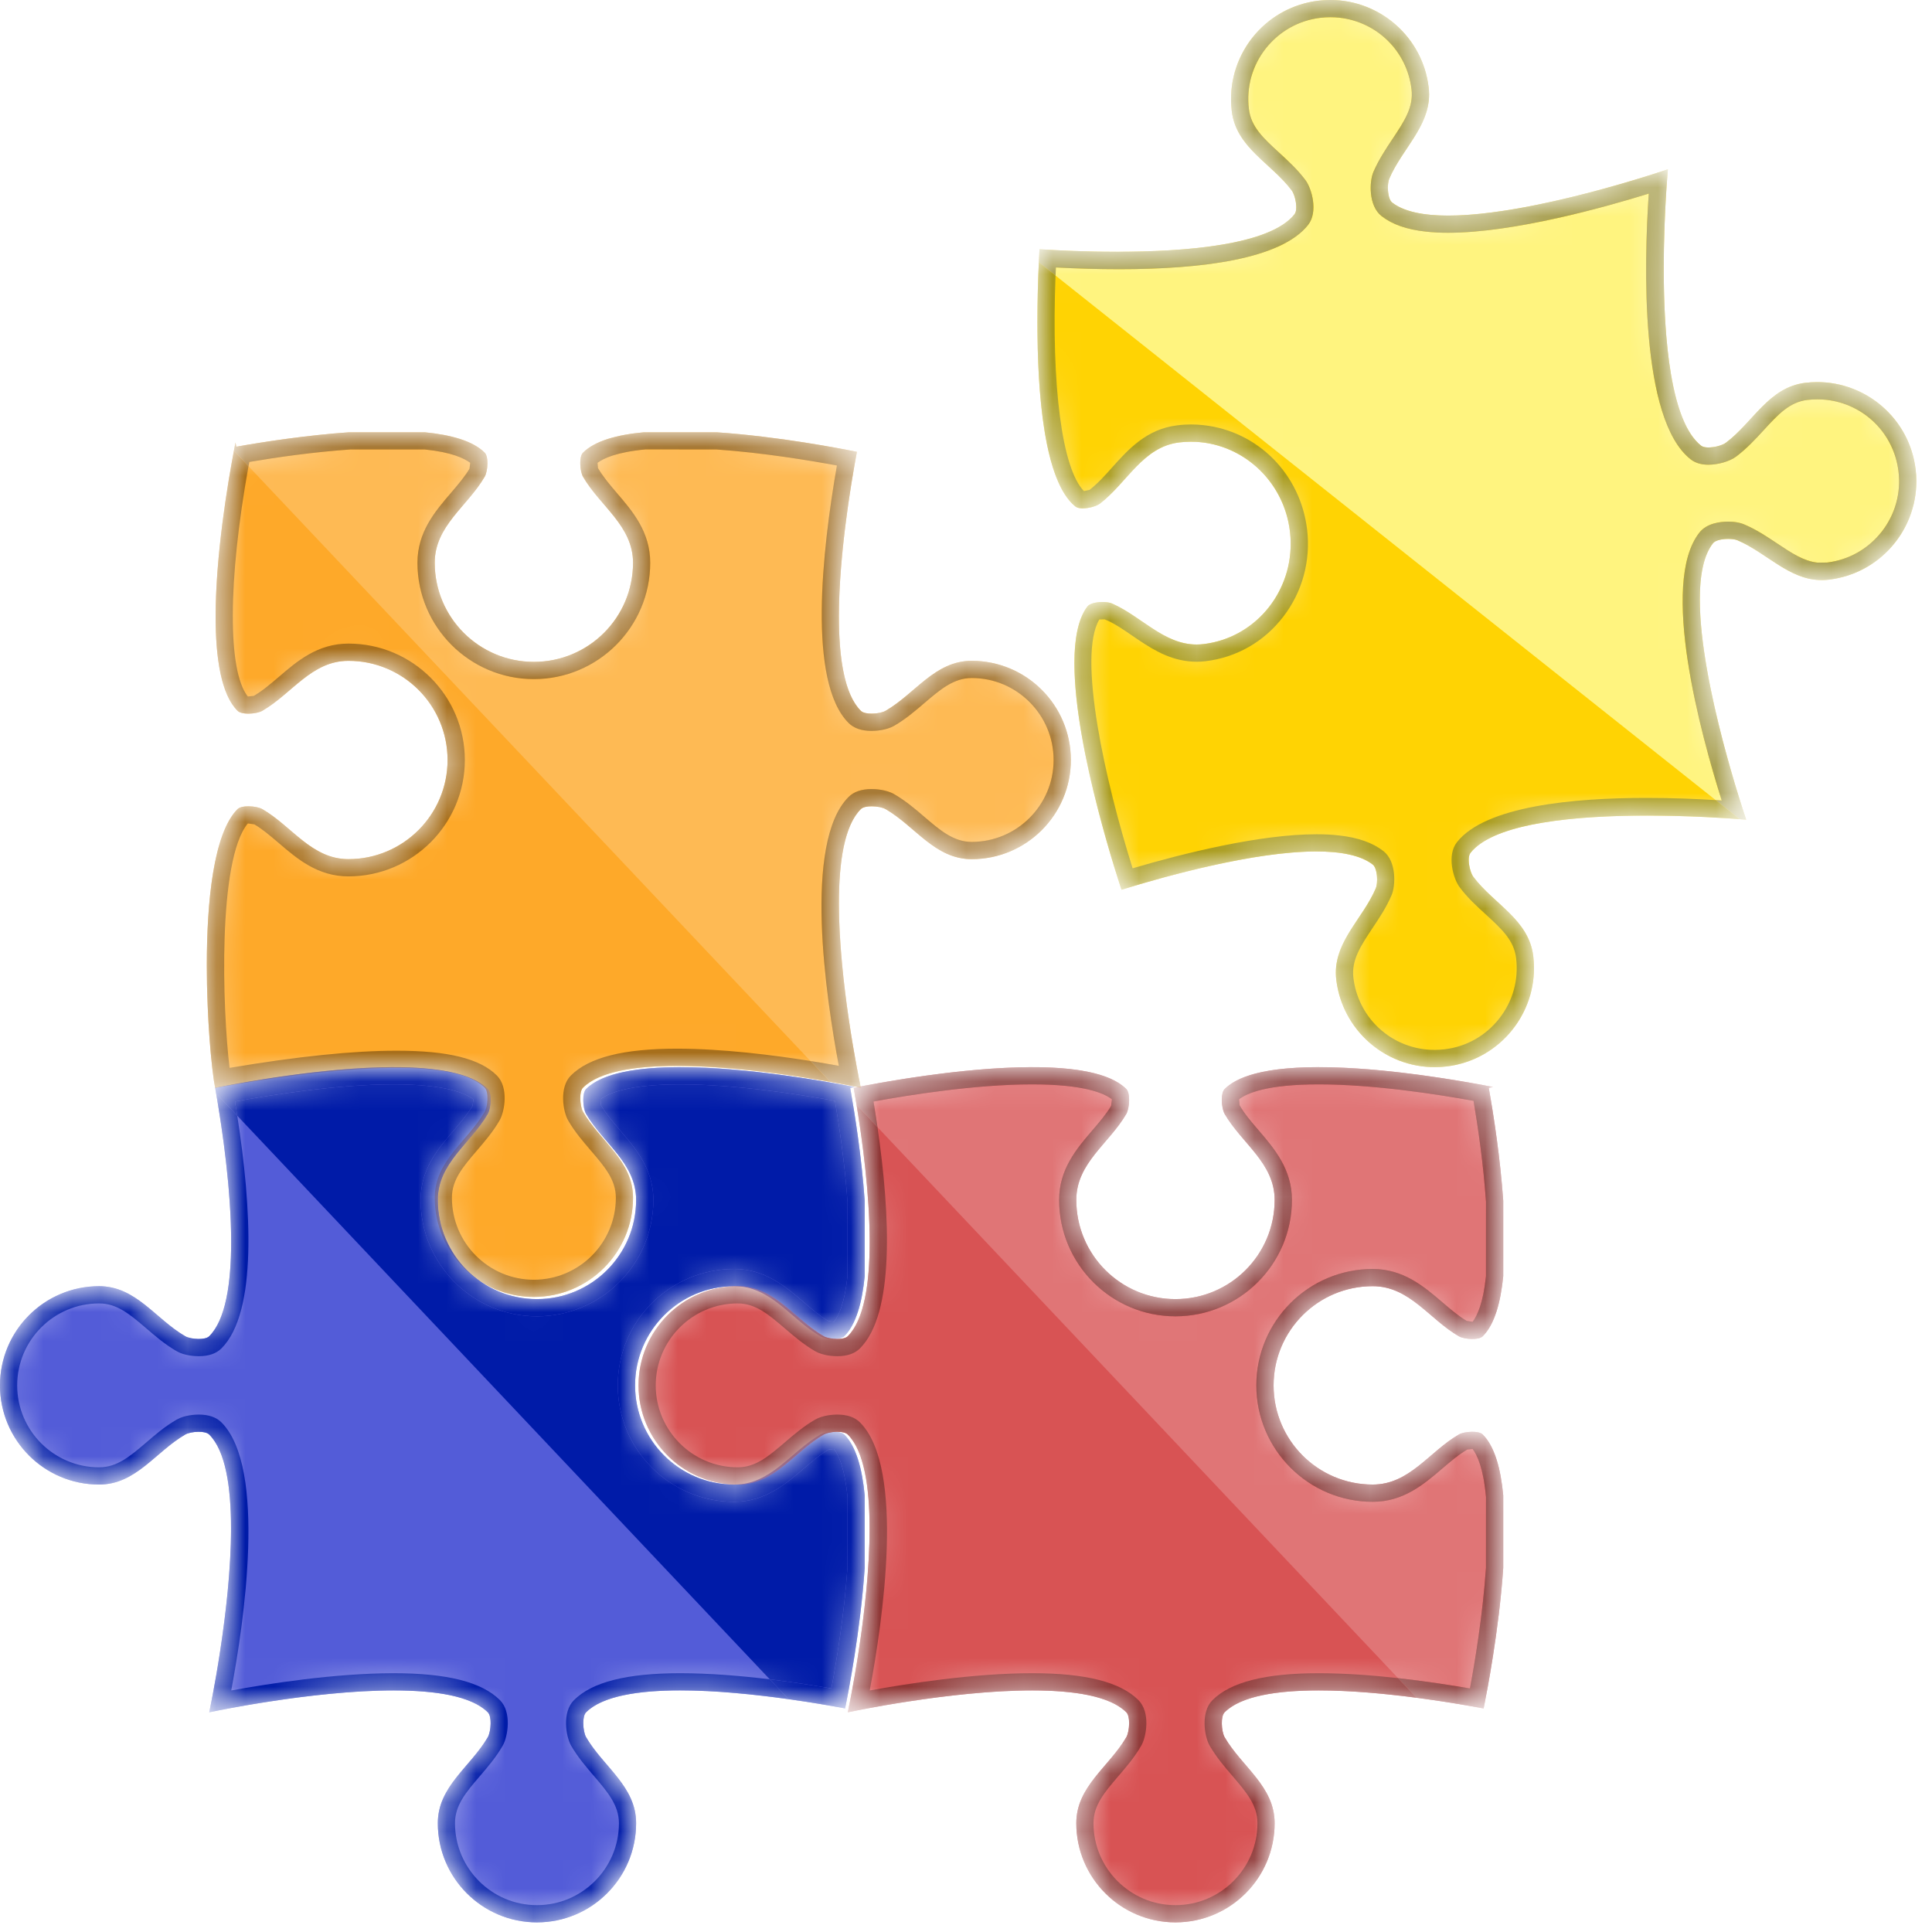 <svg width="67" height="67" viewBox="0 0 67 67" fill="none" xmlns="http://www.w3.org/2000/svg">
<mask id="mask0_59_2426" style="mask-type:luminance" maskUnits="userSpaceOnUse" x="7" y="14" width="31" height="31">
<path d="M33.698 22.917C32.42 22.917 31.745 24.052 30.713 24.649C30.526 24.759 30.002 24.804 29.852 24.649C28.448 23.247 29.352 17.627 29.716 15.669C29.174 15.559 27.008 15.137 24.846 14.991H22.33C21.398 15.077 20.628 15.288 20.218 15.698C20.07 15.845 20.114 16.351 20.218 16.532C20.817 17.562 21.953 18.237 21.953 19.516C21.953 21.415 20.414 22.953 18.513 22.953C16.614 22.953 15.076 21.415 15.076 19.516C15.076 18.237 16.21 17.562 16.809 16.532C16.914 16.351 16.956 15.845 16.809 15.698C16.404 15.292 15.645 15.08 14.729 14.991H12.109C10.63 15.093 9.153 15.321 8.196 15.491L8.166 15.344C7.86 16.902 6.745 23.159 8.237 24.649C8.39 24.804 8.912 24.759 9.098 24.649C10.13 24.052 10.805 22.917 12.084 22.917C13.981 22.917 15.521 24.456 15.521 26.356C15.521 28.253 13.981 29.794 12.084 29.794C10.805 29.794 10.13 28.657 9.098 28.06C8.912 27.952 8.39 27.908 8.237 28.06C6.693 29.604 7.208 36.469 7.461 37.725C9.696 37.328 15.486 36.397 16.809 37.72C16.956 37.867 16.914 38.373 16.809 38.554C16.21 39.587 15.076 40.258 15.076 41.537C15.076 43.437 16.614 44.976 18.513 44.976C20.414 44.976 21.953 43.437 21.953 41.537C21.953 40.258 20.817 39.587 20.218 38.554C20.114 38.373 20.07 37.867 20.218 37.72C21.922 36.019 29.852 37.72 29.852 37.72C29.852 37.72 28.144 29.767 29.852 28.06C30.002 27.908 30.526 27.952 30.713 28.06C31.745 28.657 32.42 29.794 33.698 29.794C35.596 29.794 37.136 28.253 37.136 26.356C37.136 24.456 35.596 22.917 33.698 22.917Z" fill="white"/>
</mask>
<g mask="url(#mask0_59_2426)">
<path d="M33.698 22.917C32.42 22.917 31.745 24.052 30.713 24.649C30.526 24.759 30.002 24.804 29.852 24.649C28.448 23.247 29.352 17.627 29.716 15.669C29.174 15.559 27.008 15.137 24.846 14.991H22.33C21.398 15.077 20.628 15.288 20.218 15.698C20.07 15.845 20.114 16.351 20.218 16.532C20.817 17.562 21.953 18.237 21.953 19.516C21.953 21.415 20.414 22.953 18.513 22.953C16.614 22.953 15.076 21.415 15.076 19.516C15.076 18.237 16.21 17.562 16.809 16.532C16.914 16.351 16.956 15.845 16.809 15.698C16.404 15.292 15.645 15.08 14.729 14.991H12.109C10.63 15.093 9.153 15.321 8.196 15.491L8.166 15.344C7.86 16.902 6.745 23.159 8.237 24.649C8.39 24.804 8.912 24.759 9.098 24.649C10.13 24.052 10.805 22.917 12.084 22.917C13.981 22.917 15.521 24.456 15.521 26.356C15.521 28.253 13.981 29.794 12.084 29.794C10.805 29.794 10.13 28.657 9.098 28.06C8.912 27.952 8.39 27.908 8.237 28.06C6.693 29.604 7.208 36.469 7.461 37.725C9.696 37.328 15.486 36.397 16.809 37.72C16.956 37.867 16.914 38.373 16.809 38.554C16.21 39.587 15.076 40.258 15.076 41.537C15.076 43.437 16.614 44.976 18.513 44.976C20.414 44.976 21.953 43.437 21.953 41.537C21.953 40.258 20.817 39.587 20.218 38.554C20.114 38.373 20.07 37.867 20.218 37.72C21.922 36.019 29.852 37.72 29.852 37.72C29.852 37.72 28.144 29.767 29.852 28.06C30.002 27.908 30.526 27.952 30.713 28.06C31.745 28.657 32.42 29.794 33.698 29.794C35.596 29.794 37.136 28.253 37.136 26.356C37.136 24.456 35.596 22.917 33.698 22.917Z" fill="#FEA929"/>
<path d="M29.09 36.963C28.811 36.912 28.478 36.853 28.106 36.795L8.618 16.168C8.627 16.119 8.637 16.069 8.646 16.02C9.583 15.861 10.862 15.676 12.15 15.587H14.729C15.661 15.681 16.104 15.896 16.308 16.051L16.281 16.256C16.117 16.532 15.88 16.811 15.63 17.103C15.089 17.733 14.477 18.448 14.477 19.516C14.477 21.741 16.289 23.551 18.513 23.551C20.739 23.551 22.549 21.741 22.549 19.516C22.549 18.448 21.939 17.733 21.398 17.103C21.148 16.811 20.912 16.532 20.737 16.232L20.721 16.051C20.926 15.895 21.382 15.679 22.385 15.585L24.846 15.587C26.469 15.699 28.138 15.979 29.023 16.143C28.508 19.097 28.002 23.647 29.429 25.073C29.609 25.253 29.877 25.347 30.226 25.347C30.338 25.347 30.726 25.333 31.013 25.167C31.409 24.937 31.742 24.652 32.062 24.377C32.603 23.915 33.07 23.513 33.698 23.513C35.262 23.513 36.538 24.788 36.538 26.356C36.538 27.923 35.262 29.196 33.698 29.196C33.07 29.196 32.603 28.796 32.062 28.332C31.742 28.057 31.409 27.773 31.013 27.543C30.726 27.376 30.338 27.364 30.226 27.364C29.877 27.364 29.609 27.456 29.426 27.639C27.843 29.223 28.646 34.605 29.09 36.963Z" fill="#FEBA54"/>
<path d="M18.513 44.976C17.797 44.976 17.133 44.758 16.584 44.384C15.734 43.758 15.182 42.751 15.182 41.613C15.182 40.334 16.317 39.661 16.917 38.629C16.974 38.528 17.013 38.331 17.014 38.145C17.014 37.986 16.986 37.837 16.917 37.767C16.348 37.197 15.085 37.008 13.654 37.008C11.201 37.008 8.253 37.565 7.461 37.725C7.344 37.147 7.172 35.376 7.172 33.484C7.17 31.27 7.405 28.892 8.237 28.06C8.308 27.991 8.454 27.961 8.612 27.961C8.798 27.961 8.997 28.001 9.098 28.06C10.13 28.657 10.805 29.794 12.084 29.794C13.981 29.794 15.521 28.253 15.521 26.356C15.521 24.456 13.981 22.917 12.084 22.917C10.805 22.917 10.13 24.052 9.098 24.649C8.997 24.709 8.798 24.749 8.613 24.749C8.456 24.749 8.308 24.72 8.237 24.649C7.669 24.082 7.478 22.823 7.477 21.396C7.477 19.274 7.894 16.781 8.112 15.632L8.618 16.168C7.902 20.139 7.889 23.262 8.592 24.151L8.612 24.152L8.8 24.133C9.101 23.959 9.377 23.721 9.672 23.471C10.302 22.929 11.016 22.319 12.084 22.319C14.308 22.319 16.12 24.131 16.12 26.356C16.12 28.581 14.308 30.392 12.084 30.392C11.016 30.392 10.302 29.78 9.672 29.24C9.377 28.989 9.101 28.752 8.82 28.588L8.612 28.558L8.592 28.56C7.544 29.829 7.713 34.978 7.961 37.033C10.302 36.637 12.248 36.437 13.75 36.437C15.538 36.437 16.645 36.711 17.232 37.298C17.641 37.705 17.508 38.538 17.325 38.855C17.096 39.251 16.812 39.583 16.536 39.904C16.054 40.468 15.672 40.913 15.672 41.537C15.672 43.105 16.948 44.38 18.513 44.38C20.081 44.38 21.357 43.105 21.357 41.537C21.357 40.913 20.974 40.468 20.492 39.904C20.216 39.583 19.932 39.251 19.702 38.855C19.521 38.54 19.388 37.705 19.797 37.298C20.424 36.67 21.625 36.367 23.474 36.367C25.056 36.367 26.816 36.589 28.106 36.794L28.789 37.516C27.526 37.292 25.354 36.964 23.473 36.964C22.046 36.964 20.786 37.153 20.218 37.72C20.15 37.788 20.122 37.932 20.124 38.085C20.124 38.265 20.162 38.457 20.218 38.554C20.817 39.587 21.953 40.258 21.953 41.537C21.953 43.437 20.414 44.976 18.513 44.976Z" fill="#A76E1A"/>
<path d="M29.744 37.697C29.581 37.664 29.244 37.597 28.789 37.516L28.107 36.795C28.479 36.853 28.812 36.912 29.09 36.963C28.646 34.605 27.844 29.223 29.427 27.639C29.609 27.456 29.877 27.364 30.227 27.364C30.338 27.364 30.726 27.376 31.013 27.543C31.409 27.773 31.742 28.057 32.062 28.332C32.604 28.796 33.071 29.196 33.699 29.196C35.263 29.196 36.538 27.923 36.538 26.356C36.538 24.788 35.263 23.513 33.699 23.513C33.071 23.513 32.604 23.915 32.062 24.377C31.742 24.652 31.409 24.937 31.013 25.167C30.726 25.333 30.338 25.347 30.227 25.347C29.877 25.347 29.609 25.253 29.429 25.073C28.003 23.647 28.508 19.097 29.024 16.143C28.139 15.979 26.469 15.699 24.846 15.587L22.385 15.585C21.383 15.679 20.927 15.895 20.721 16.051L20.737 16.232C20.912 16.532 21.148 16.811 21.398 17.103C21.94 17.733 22.549 18.448 22.549 19.516C22.549 21.741 20.74 23.551 18.513 23.551C16.289 23.551 14.477 21.741 14.477 19.516C14.477 18.448 15.089 17.733 15.63 17.103C15.88 16.811 16.117 16.532 16.281 16.256L16.308 16.051C16.104 15.896 15.661 15.681 14.729 15.587H12.15C10.863 15.676 9.584 15.861 8.646 16.02C8.637 16.069 8.628 16.119 8.618 16.168L8.112 15.632C8.132 15.523 8.15 15.427 8.166 15.344L8.196 15.491C9.153 15.321 10.63 15.093 12.109 14.991H14.729C15.645 15.08 16.404 15.292 16.809 15.699C16.877 15.765 16.904 15.909 16.904 16.063C16.904 16.243 16.866 16.433 16.809 16.532C16.21 17.563 15.076 18.237 15.076 19.516C15.076 21.415 16.614 22.953 18.513 22.953C20.415 22.953 21.953 21.415 21.953 19.516C21.953 18.237 20.817 17.563 20.218 16.532C20.163 16.433 20.124 16.243 20.124 16.063C20.122 15.909 20.151 15.765 20.218 15.699C20.628 15.288 21.398 15.077 22.331 14.991H24.846C27.008 15.137 29.174 15.559 29.716 15.669C29.5 16.832 29.093 19.285 29.092 21.38C29.092 22.813 29.281 24.08 29.852 24.649C29.921 24.72 30.068 24.749 30.227 24.749C30.412 24.749 30.612 24.709 30.713 24.649C31.745 24.052 32.42 22.917 33.699 22.917C35.596 22.917 37.136 24.456 37.136 26.356C37.136 28.253 35.596 29.795 33.699 29.795C32.42 29.795 31.745 28.657 30.713 28.06C30.612 28.001 30.412 27.961 30.225 27.961C30.068 27.961 29.921 27.991 29.852 28.06C29.282 28.628 29.093 29.889 29.092 31.319C29.092 34 29.759 37.273 29.843 37.679C29.808 37.685 29.774 37.692 29.744 37.697Z" fill="#A77935"/>
</g>
<mask id="mask1_59_2426" style="mask-type:luminance" maskUnits="userSpaceOnUse" x="0" y="37" width="30" height="30">
<path d="M22.06 63.227C22.06 61.948 20.925 61.275 20.325 60.244C20.216 60.056 20.175 59.533 20.325 59.381C21.729 57.977 27.349 58.881 29.308 59.246C29.417 58.704 29.841 56.537 29.987 54.374V51.86C29.899 50.926 29.688 50.157 29.279 49.749C29.131 49.601 28.625 49.642 28.445 49.749C27.415 50.348 26.74 51.483 25.461 51.483C23.563 51.483 22.024 49.944 22.024 48.044C22.024 46.144 23.563 44.604 25.461 44.604C26.74 44.604 27.415 45.741 28.445 46.339C28.625 46.444 29.131 46.486 29.279 46.339C29.685 45.933 29.896 45.177 29.987 44.258V41.64C29.883 40.16 29.653 38.682 29.484 37.725L29.633 37.696C28.073 37.389 21.817 36.275 20.325 37.767C20.175 37.92 20.216 38.443 20.325 38.629C20.925 39.661 22.06 40.334 22.06 41.613C22.06 43.513 20.521 45.052 18.62 45.052C16.721 45.052 15.183 43.513 15.183 41.613C15.183 40.334 16.317 39.661 16.917 38.629C17.024 38.443 17.068 37.92 16.917 37.767C15.372 36.221 8.716 37.473 7.461 37.725C7.857 39.96 8.579 45.016 7.256 46.339C7.109 46.486 6.601 46.444 6.423 46.339C5.391 45.741 4.716 44.604 3.437 44.604C1.539 44.604 0 46.144 0 48.044C0 49.944 1.539 51.483 3.437 51.483C4.716 51.483 5.391 50.348 6.423 49.749C6.601 49.642 7.109 49.601 7.256 49.749C8.959 51.45 7.256 59.381 7.256 59.381C7.256 59.381 15.208 57.673 16.917 59.381C17.068 59.533 17.024 60.056 16.917 60.244C16.317 61.275 15.183 61.948 15.183 63.227C15.183 65.126 16.721 66.666 18.62 66.666C20.521 66.666 22.06 65.126 22.06 63.227Z" fill="white"/>
</mask>
<g mask="url(#mask1_59_2426)">
<path d="M22.06 63.227C22.06 61.948 20.925 61.275 20.325 60.244C20.216 60.056 20.175 59.533 20.325 59.381C21.729 57.977 27.349 58.881 29.308 59.246C29.417 58.704 29.841 56.537 29.987 54.374V51.86C29.899 50.926 29.688 50.157 29.279 49.749C29.131 49.601 28.625 49.642 28.445 49.749C27.415 50.348 26.74 51.483 25.461 51.483C23.563 51.483 22.024 49.944 22.024 48.044C22.024 46.144 23.563 44.604 25.461 44.604C26.74 44.604 27.415 45.741 28.445 46.339C28.625 46.444 29.131 46.486 29.279 46.339C29.685 45.933 29.896 45.177 29.987 44.258V41.64C29.883 40.16 29.653 38.682 29.484 37.725L29.633 37.696C28.073 37.389 21.817 36.275 20.325 37.767C20.175 37.92 20.216 38.443 20.325 38.629C20.925 39.661 22.06 40.334 22.06 41.613C22.06 43.513 20.521 45.052 18.62 45.052C16.721 45.052 15.183 43.513 15.183 41.613C15.183 40.334 16.317 39.661 16.917 38.629C17.024 38.443 17.068 37.92 16.917 37.767C15.372 36.221 8.716 37.473 7.461 37.725C7.857 39.96 8.579 45.016 7.256 46.339C7.109 46.486 6.601 46.444 6.423 46.339C5.391 45.741 4.716 44.604 3.437 44.604C1.539 44.604 0 46.144 0 48.044C0 49.944 1.539 51.483 3.437 51.483C4.716 51.483 5.391 50.348 6.423 49.749C6.601 49.642 7.109 49.601 7.256 49.749C8.959 51.45 7.256 59.381 7.256 59.381C7.256 59.381 15.208 57.673 16.917 59.381C17.068 59.533 17.024 60.056 16.917 60.244C16.317 61.275 15.183 61.948 15.183 63.227C15.183 65.126 16.721 66.666 18.62 66.666C20.521 66.666 22.06 65.126 22.06 63.227Z" fill="#535CD8"/>
<path d="M28.833 58.554C28.235 58.45 27.493 58.334 26.695 58.237L8.228 38.692C8.201 38.526 8.176 38.362 8.148 38.2C9.344 37.98 11.669 37.605 13.653 37.605C15.427 37.605 16.136 37.904 16.417 38.122L16.388 38.35C16.224 38.63 15.987 38.908 15.737 39.201C15.196 39.831 14.587 40.545 14.587 41.613C14.587 43.839 16.396 45.649 18.62 45.649C20.847 45.649 22.659 43.839 22.659 41.613C22.659 40.545 22.044 39.831 21.505 39.201C21.256 38.908 21.019 38.63 20.841 38.329L20.823 38.122C21.104 37.905 21.813 37.605 23.589 37.605C25.497 37.605 27.703 37.948 28.956 38.176C29.115 39.113 29.3 40.391 29.391 41.681L29.388 44.258C29.295 45.192 29.081 45.636 28.927 45.836L28.917 45.837L28.721 45.809C28.443 45.647 28.164 45.409 27.872 45.157C27.243 44.618 26.529 44.007 25.461 44.007C23.235 44.007 21.424 45.817 21.424 48.044C21.424 50.269 23.235 52.081 25.461 52.081C26.529 52.081 27.243 51.469 27.872 50.928C28.167 50.678 28.443 50.44 28.745 50.265H28.748L28.917 50.25L28.924 50.252C29.081 50.456 29.297 50.914 29.391 51.916L29.388 54.374C29.279 55.996 29.003 57.638 28.833 58.554Z" fill="#001BA8"/>
<path d="M18.62 66.666C16.721 66.666 15.183 65.126 15.183 63.227C15.183 61.948 16.317 61.275 16.917 60.244C16.975 60.142 17.013 59.944 17.015 59.758C17.015 59.6 16.987 59.45 16.917 59.381C16.347 58.812 15.084 58.623 13.653 58.623C10.791 58.623 7.256 59.381 7.256 59.381C7.256 59.381 8.013 55.853 8.012 52.998C8.012 51.573 7.823 50.316 7.256 49.749C7.188 49.681 7.045 49.653 6.892 49.653C6.712 49.653 6.519 49.692 6.423 49.749C5.391 50.348 4.716 51.483 3.437 51.483C1.539 51.483 0 49.944 0 48.044C0 46.144 1.539 44.604 3.437 44.604C4.716 44.604 5.391 45.741 6.423 46.339C6.519 46.396 6.713 46.434 6.893 46.434C7.045 46.434 7.188 46.407 7.256 46.339C7.827 45.768 8.016 44.501 8.016 43.066C8.016 41.268 7.717 39.205 7.495 37.916L8.228 38.692C8.721 41.879 8.935 45.505 7.68 46.761C7.5 46.941 7.235 47.032 6.893 47.032C6.784 47.032 6.404 47.02 6.123 46.856C5.727 46.627 5.393 46.341 5.073 46.066C4.508 45.584 4.063 45.201 3.437 45.201C1.869 45.201 0.596 46.477 0.596 48.044C0.596 49.611 1.869 50.885 3.437 50.885C4.063 50.885 4.508 50.504 5.073 50.023C5.393 49.746 5.727 49.462 6.123 49.233C6.404 49.069 6.784 49.056 6.893 49.056C7.235 49.056 7.5 49.147 7.68 49.327C9.257 50.907 8.461 56.272 8.019 58.624C9.265 58.396 11.607 58.025 13.653 58.025C15.505 58.025 16.708 58.331 17.336 58.957C17.753 59.37 17.617 60.221 17.432 60.542C17.203 60.938 16.92 61.27 16.644 61.592C16.161 62.154 15.779 62.601 15.779 63.227C15.779 64.793 17.055 66.069 18.62 66.069C20.188 66.069 21.464 64.793 21.464 63.227C21.464 62.601 21.063 62.135 20.599 61.592C20.323 61.27 20.039 60.938 19.808 60.542C19.623 60.222 19.487 59.373 19.904 58.96C20.532 58.331 21.737 58.025 23.591 58.025C24.605 58.025 25.695 58.116 26.695 58.237L27.345 58.925C26.195 58.764 24.829 58.621 23.589 58.621C22.159 58.621 20.895 58.812 20.325 59.381C20.256 59.45 20.228 59.6 20.228 59.758C20.228 59.944 20.267 60.142 20.325 60.244C20.925 61.275 22.06 61.948 22.06 63.227C22.06 65.126 20.521 66.666 18.62 66.666Z" fill="#001BA8"/>
<path d="M29.308 59.247C28.832 59.157 28.14 59.037 27.345 58.925L26.695 58.237C27.493 58.335 28.235 58.451 28.833 58.555C29.003 57.639 29.279 55.996 29.388 54.375L29.391 51.916C29.297 50.915 29.081 50.456 28.924 50.252L28.917 50.251L28.748 50.265H28.745C28.443 50.44 28.167 50.679 27.872 50.928C27.243 51.469 26.529 52.081 25.461 52.081C23.235 52.081 21.424 50.269 21.424 48.044C21.424 45.817 23.235 44.007 25.461 44.007C26.529 44.007 27.243 44.619 27.872 45.157C28.164 45.409 28.443 45.647 28.721 45.809L28.917 45.837L28.927 45.836C29.081 45.636 29.295 45.192 29.388 44.259L29.391 41.681C29.3 40.391 29.115 39.113 28.956 38.176C27.703 37.948 25.497 37.605 23.589 37.605C21.813 37.605 21.104 37.905 20.823 38.123L20.841 38.329C21.019 38.631 21.256 38.908 21.505 39.201C22.044 39.831 22.659 40.545 22.659 41.613C22.659 43.839 20.847 45.649 18.62 45.649C16.396 45.649 14.587 43.839 14.587 41.613C14.587 40.545 15.196 39.831 15.737 39.201C15.987 38.908 16.224 38.631 16.388 38.351L16.417 38.123C16.136 37.904 15.427 37.605 13.653 37.605C11.669 37.605 9.344 37.98 8.148 38.2C8.176 38.363 8.201 38.527 8.228 38.692L7.495 37.916C7.483 37.851 7.472 37.787 7.461 37.725C8.253 37.565 11.201 37.008 13.655 37.008C15.085 37.008 16.348 37.197 16.917 37.767C16.987 37.837 17.015 37.987 17.015 38.145C17.013 38.331 16.975 38.528 16.917 38.629C16.317 39.661 15.183 40.335 15.183 41.613C15.183 43.513 16.721 45.052 18.62 45.052C20.521 45.052 22.06 43.513 22.06 41.613C22.06 40.335 20.925 39.661 20.325 38.629C20.267 38.528 20.228 38.331 20.228 38.145C20.228 37.987 20.256 37.837 20.325 37.767C20.895 37.197 22.159 37.008 23.589 37.008C25.908 37.008 28.668 37.507 29.633 37.696L29.484 37.725C29.653 38.683 29.883 40.16 29.987 41.64V44.259C29.896 45.177 29.685 45.933 29.279 46.339C29.22 46.397 29.104 46.427 28.975 46.433C28.813 46.425 28.652 46.389 28.565 46.339C27.533 45.741 26.86 44.604 25.581 44.604C25.559 44.604 25.536 44.604 25.513 44.605C25.496 44.604 25.479 44.604 25.461 44.604C23.563 44.604 22.024 46.144 22.024 48.044C22.024 49.944 23.563 51.483 25.461 51.483C25.479 51.483 25.496 51.483 25.513 51.483C25.536 51.483 25.559 51.483 25.581 51.483C26.86 51.483 27.533 50.348 28.565 49.749C28.651 49.699 28.812 49.663 28.973 49.655C29.104 49.661 29.22 49.691 29.279 49.749C29.688 50.157 29.899 50.927 29.987 51.86V54.375C29.841 56.537 29.417 58.704 29.308 59.247Z" fill="#001BA8"/>
</g>
<mask id="mask2_59_2426" style="mask-type:luminance" maskUnits="userSpaceOnUse" x="22" y="37" width="31" height="30">
<path d="M44.203 63.227C44.203 61.948 43.068 61.275 42.469 60.244C42.363 60.057 42.317 59.535 42.469 59.381C43.872 57.977 49.492 58.881 51.451 59.248C51.56 58.704 51.984 56.537 52.131 54.374V51.86C52.044 50.928 51.831 50.157 51.421 49.749C51.276 49.601 50.768 49.642 50.589 49.749C49.557 50.348 48.883 51.483 47.604 51.483C45.705 51.483 44.167 49.944 44.167 48.044C44.167 46.144 45.705 44.604 47.604 44.604C48.883 44.604 49.557 45.741 50.589 46.339C50.768 46.444 51.276 46.486 51.421 46.339C51.828 45.933 52.039 45.177 52.131 44.258V41.64C52.027 40.16 51.8 38.684 51.628 37.725L51.776 37.696C50.219 37.389 43.961 36.275 42.469 37.767C42.317 37.92 42.363 38.443 42.469 38.629C43.068 39.661 44.203 40.334 44.203 41.613C44.203 43.513 42.664 45.052 40.763 45.052C38.865 45.052 37.325 43.513 37.325 41.613C37.325 40.334 38.461 39.661 39.06 38.629C39.167 38.443 39.211 37.92 39.06 37.767C37.516 36.221 30.863 37.473 29.604 37.725C30 39.96 30.721 45.016 29.401 46.339C29.253 46.486 28.745 46.444 28.565 46.339C27.533 45.741 26.86 44.604 25.581 44.604C23.683 44.604 22.144 46.144 22.144 48.044C22.144 49.944 23.683 51.483 25.581 51.483C26.86 51.483 27.533 50.348 28.565 49.749C28.745 49.642 29.253 49.601 29.401 49.749C31.101 51.452 29.401 59.381 29.401 59.381C29.401 59.381 37.352 57.673 39.06 59.381C39.211 59.535 39.167 60.057 39.06 60.244C38.461 61.275 37.325 61.948 37.325 63.227C37.325 65.126 38.865 66.666 40.763 66.666C42.664 66.666 44.203 65.126 44.203 63.227Z" fill="white"/>
</mask>
<g mask="url(#mask2_59_2426)">
<path d="M44.203 63.227C44.203 61.948 43.068 61.275 42.469 60.244C42.363 60.057 42.317 59.535 42.469 59.381C43.872 57.977 49.492 58.881 51.451 59.248C51.56 58.704 51.984 56.537 52.131 54.374V51.86C52.044 50.928 51.831 50.157 51.421 49.749C51.276 49.601 50.768 49.642 50.589 49.749C49.557 50.348 48.883 51.483 47.604 51.483C45.705 51.483 44.167 49.944 44.167 48.044C44.167 46.144 45.705 44.604 47.604 44.604C48.883 44.604 49.557 45.741 50.589 46.339C50.768 46.444 51.276 46.486 51.421 46.339C51.828 45.933 52.039 45.177 52.131 44.258V41.64C52.027 40.16 51.8 38.684 51.628 37.725L51.776 37.696C50.219 37.389 43.961 36.275 42.469 37.767C42.317 37.92 42.363 38.443 42.469 38.629C43.068 39.661 44.203 40.334 44.203 41.613C44.203 43.513 42.664 45.052 40.763 45.052C38.865 45.052 37.325 43.513 37.325 41.613C37.325 40.334 38.461 39.661 39.06 38.629C39.167 38.443 39.211 37.92 39.06 37.767C37.516 36.221 30.863 37.473 29.604 37.725C30 39.96 30.721 45.016 29.401 46.339C29.253 46.486 28.745 46.444 28.565 46.339C27.533 45.741 26.86 44.604 25.581 44.604C23.683 44.604 22.144 46.144 22.144 48.044C22.144 49.944 23.683 51.483 25.581 51.483C26.86 51.483 27.533 50.348 28.565 49.749C28.745 49.642 29.253 49.601 29.401 49.749C31.101 51.452 29.401 59.381 29.401 59.381C29.401 59.381 37.352 57.673 39.06 59.381C39.211 59.535 39.167 60.057 39.06 60.244C38.461 61.275 37.325 61.948 37.325 63.227C37.325 65.126 38.865 66.666 40.763 66.666C42.664 66.666 44.203 65.126 44.203 63.227Z" fill="#D85354"/>
<path d="M50.977 58.554C50.289 58.436 49.416 58.3 48.483 58.196L30.431 39.089C30.387 38.789 30.34 38.492 30.292 38.2C31.489 37.98 33.812 37.605 35.797 37.605C37.571 37.605 38.281 37.904 38.56 38.122L38.532 38.35C38.368 38.632 38.131 38.909 37.88 39.201C37.339 39.832 36.729 40.545 36.729 41.613C36.729 43.839 38.539 45.649 40.763 45.649C42.989 45.649 44.803 43.839 44.803 41.613C44.803 40.547 44.191 39.832 43.651 39.201C43.399 38.909 43.161 38.632 42.987 38.329L42.969 38.122C43.248 37.905 43.956 37.605 45.732 37.605C47.639 37.605 49.847 37.949 51.101 38.176C51.26 39.114 51.445 40.393 51.533 41.68L51.532 44.258C51.437 45.192 51.224 45.636 51.071 45.836L51.06 45.837L50.865 45.809C50.587 45.647 50.311 45.41 50.016 45.158C49.385 44.618 48.672 44.007 47.604 44.007C45.38 44.007 43.568 45.817 43.568 48.044C43.568 50.269 45.38 52.081 47.604 52.081C48.672 52.081 49.385 51.469 50.016 50.928C50.311 50.677 50.587 50.44 50.888 50.265H50.891L51.06 50.25L51.071 50.252C51.227 50.456 51.443 50.914 51.533 51.916L51.532 54.374C51.421 55.993 51.148 57.637 50.977 58.554Z" fill="#E07576"/>
<path d="M40.763 66.666C38.865 66.666 37.325 65.126 37.325 63.227C37.325 61.948 38.461 61.275 39.06 60.244C39.117 60.142 39.157 59.945 39.157 59.76C39.157 59.601 39.129 59.452 39.06 59.381C38.491 58.812 37.228 58.623 35.796 58.623C32.935 58.623 29.401 59.381 29.401 59.381C29.401 59.381 30.157 55.853 30.157 52.998C30.156 51.573 29.968 50.316 29.401 49.749C29.333 49.681 29.189 49.653 29.036 49.653C29.015 49.653 28.995 49.653 28.973 49.654C28.812 49.663 28.651 49.699 28.565 49.749C27.533 50.348 26.86 51.483 25.581 51.483C25.559 51.483 25.536 51.483 25.513 51.483C23.647 51.447 22.144 49.921 22.144 48.044C22.144 46.144 23.683 44.604 25.581 44.604C26.86 44.604 27.533 45.741 28.565 46.339C28.663 46.396 28.856 46.434 29.036 46.434C29.189 46.434 29.333 46.407 29.401 46.339C29.971 45.768 30.16 44.501 30.16 43.066C30.16 41.447 29.917 39.613 29.707 38.322L30.431 39.089C30.88 42.176 31.024 45.559 29.823 46.761C29.644 46.941 29.377 47.032 29.036 47.032C28.927 47.032 28.547 47.02 28.265 46.856C27.869 46.627 27.536 46.341 27.216 46.066C26.651 45.584 26.205 45.201 25.581 45.201C24.016 45.201 22.74 46.477 22.74 48.044C22.74 49.611 24.016 50.885 25.581 50.885C26.205 50.885 26.651 50.504 27.216 50.021C27.536 49.746 27.869 49.462 28.265 49.232C28.547 49.069 28.927 49.056 29.036 49.056C29.377 49.056 29.644 49.147 29.823 49.327C31.404 50.908 30.604 56.272 30.161 58.624C31.409 58.396 33.751 58.025 35.797 58.025C37.648 58.025 38.855 58.331 39.481 58.959C39.899 59.373 39.763 60.224 39.576 60.542C39.347 60.938 39.063 61.27 38.787 61.592C38.305 62.156 37.921 62.601 37.921 63.227C37.921 64.794 39.199 66.069 40.763 66.069C42.331 66.069 43.607 64.794 43.607 63.227C43.607 62.601 43.224 62.156 42.743 61.592C42.467 61.272 42.183 60.938 41.953 60.544C41.765 60.224 41.631 59.374 42.047 58.96C42.675 58.331 43.883 58.025 45.735 58.025C46.629 58.025 47.584 58.096 48.483 58.196L49.125 58.877C48.057 58.737 46.844 58.623 45.731 58.623C44.301 58.623 43.039 58.812 42.469 59.381C42.399 59.452 42.371 59.601 42.372 59.76C42.372 59.945 42.411 60.142 42.469 60.244C43.068 61.275 44.203 61.948 44.203 63.227C44.203 65.126 42.664 66.666 40.763 66.666Z" fill="#8E3635"/>
<path d="M51.451 59.248C50.904 59.145 50.072 59.001 49.125 58.877L48.483 58.196C49.416 58.3 50.289 58.436 50.977 58.554C51.148 57.637 51.421 55.993 51.532 54.374L51.533 51.916C51.443 50.914 51.227 50.456 51.071 50.252L51.06 50.25L50.891 50.265H50.888C50.587 50.44 50.311 50.677 50.016 50.928C49.385 51.469 48.672 52.081 47.604 52.081C45.38 52.081 43.568 50.269 43.568 48.044C43.568 45.817 45.38 44.007 47.604 44.007C48.672 44.007 49.385 44.618 50.016 45.158C50.311 45.41 50.587 45.647 50.865 45.809L51.06 45.837L51.071 45.836C51.224 45.636 51.437 45.192 51.532 44.258L51.533 41.68C51.445 40.393 51.26 39.114 51.101 38.176C49.847 37.949 47.639 37.605 45.732 37.605C43.956 37.605 43.248 37.905 42.969 38.122L42.987 38.329C43.161 38.632 43.399 38.909 43.651 39.201C44.191 39.832 44.803 40.547 44.803 41.613C44.803 43.839 42.989 45.649 40.763 45.649C38.539 45.649 36.729 43.839 36.729 41.613C36.729 40.545 37.339 39.832 37.88 39.201C38.131 38.909 38.368 38.632 38.532 38.35L38.56 38.122C38.281 37.904 37.571 37.605 35.797 37.605C33.812 37.605 31.489 37.98 30.292 38.2C30.34 38.492 30.387 38.789 30.431 39.089L29.707 38.322C29.671 38.108 29.636 37.906 29.604 37.725C30.399 37.565 33.345 37.008 35.799 37.008C37.229 37.008 38.491 37.197 39.06 37.767C39.129 37.837 39.157 37.986 39.157 38.145C39.157 38.331 39.117 38.528 39.06 38.629C38.461 39.661 37.325 40.334 37.325 41.613C37.325 43.513 38.865 45.052 40.763 45.052C42.664 45.052 44.203 43.513 44.203 41.613C44.203 40.334 43.068 39.661 42.469 38.629C42.411 38.528 42.372 38.331 42.372 38.145C42.371 37.986 42.399 37.837 42.469 37.767C43.039 37.197 44.301 37.008 45.733 37.008C48.052 37.008 50.813 37.507 51.776 37.696L51.628 37.725C51.8 38.684 52.027 40.16 52.131 41.64V44.258C52.039 45.177 51.828 45.933 51.421 46.339C51.355 46.407 51.212 46.434 51.06 46.434C50.88 46.434 50.685 46.396 50.589 46.339C49.557 45.741 48.883 44.604 47.604 44.604C45.705 44.604 44.167 46.144 44.167 48.044C44.167 49.944 45.705 51.483 47.604 51.483C48.883 51.483 49.557 50.348 50.589 49.749C50.685 49.692 50.879 49.653 51.059 49.653C51.212 49.653 51.355 49.681 51.421 49.749C51.831 50.157 52.044 50.928 52.131 51.86V54.374C51.984 56.537 51.56 58.704 51.451 59.248Z" fill="#944C4B"/>
</g>
<mask id="mask3_59_2426" style="mask-type:luminance" maskUnits="userSpaceOnUse" x="35" y="0" width="32" height="38">
<path d="M62.606 13.276C61.338 13.429 60.805 14.637 59.852 15.355C59.68 15.483 59.166 15.589 58.994 15.457C57.096 13.967 57.841 5.871 57.841 5.871C57.841 5.871 50.172 8.508 48.278 7.023C48.114 6.893 48.096 6.385 48.18 6.195C48.648 5.099 49.698 4.295 49.544 3.025C49.317 1.141 47.604 -0.203 45.718 0.025C43.833 0.252 42.489 1.963 42.716 3.848C42.866 5.117 44.076 5.649 44.794 6.601C44.92 6.768 45.024 7.265 44.893 7.429C43.68 8.973 38.114 8.775 36.049 8.644C35.926 10.824 35.77 16.343 37.294 17.565C37.464 17.703 37.976 17.595 38.148 17.463C39.098 16.732 39.63 15.496 40.898 15.343C42.784 15.116 44.502 16.497 44.734 18.428C44.966 20.36 43.628 22.109 41.74 22.336C40.472 22.489 39.664 21.415 38.565 20.929C38.368 20.841 37.844 20.86 37.71 21.033C36.226 22.969 38.882 30.82 38.893 30.855C40.981 30.208 46.104 28.805 47.609 29.985C47.77 30.115 47.792 30.62 47.708 30.813C47.237 31.909 46.19 32.711 46.341 33.98C46.57 35.867 48.281 37.209 50.169 36.983C52.054 36.756 53.398 35.043 53.172 33.159C53.018 31.889 51.81 31.359 51.093 30.407C50.969 30.239 50.865 29.741 50.994 29.579C52.481 27.685 60.557 28.427 60.557 28.427C60.557 28.427 57.912 20.74 59.404 18.84C59.536 18.671 60.06 18.652 60.257 18.737C61.354 19.208 62.158 20.256 63.429 20.101C65.314 19.875 66.658 18.163 66.432 16.277C66.205 14.393 64.492 13.049 62.606 13.276Z" fill="white"/>
</mask>
<g mask="url(#mask3_59_2426)">
<path d="M62.606 13.276C61.338 13.429 60.805 14.637 59.852 15.355C59.68 15.483 59.166 15.589 58.994 15.457C57.096 13.967 57.841 5.871 57.841 5.871C57.841 5.871 50.172 8.508 48.278 7.023C48.114 6.893 48.096 6.385 48.18 6.195C48.648 5.099 49.698 4.295 49.544 3.025C49.317 1.141 47.604 -0.203 45.718 0.025C43.833 0.252 42.489 1.963 42.716 3.848C42.866 5.117 44.076 5.649 44.794 6.601C44.92 6.768 45.024 7.265 44.893 7.429C43.68 8.973 38.114 8.775 36.049 8.644C35.926 10.824 35.77 16.343 37.294 17.565C37.464 17.703 37.976 17.595 38.148 17.463C39.098 16.732 39.63 15.496 40.898 15.343C42.784 15.116 44.502 16.497 44.734 18.428C44.966 20.36 43.628 22.109 41.74 22.336C40.472 22.489 39.664 21.415 38.565 20.929C38.368 20.841 37.844 20.86 37.71 21.033C36.226 22.969 38.882 30.82 38.893 30.855C40.981 30.208 46.104 28.805 47.609 29.985C47.77 30.115 47.792 30.62 47.708 30.813C47.237 31.909 46.19 32.711 46.341 33.98C46.57 35.867 48.281 37.209 50.169 36.983C52.054 36.756 53.398 35.043 53.172 33.159C53.018 31.889 51.81 31.359 51.093 30.407C50.969 30.239 50.865 29.741 50.994 29.579C52.481 27.685 60.557 28.427 60.557 28.427C60.557 28.427 57.912 20.74 59.404 18.84C59.536 18.671 60.06 18.652 60.257 18.737C61.354 19.208 62.158 20.256 63.429 20.101C65.314 19.875 66.658 18.163 66.432 16.277C66.205 14.393 64.492 13.049 62.606 13.276Z" fill="#FFD303"/>
<path d="M59.708 27.76C59.641 27.756 59.57 27.752 59.498 27.747L36.605 9.556C36.609 9.464 36.613 9.37 36.617 9.276C37.33 9.313 38.072 9.336 38.808 9.336C41.642 9.336 44.42 8.997 45.365 7.798C45.721 7.344 45.489 6.53 45.268 6.241C44.994 5.876 44.674 5.582 44.362 5.296C43.814 4.794 43.382 4.397 43.31 3.777C43.218 3.024 43.426 2.28 43.893 1.684C44.365 1.086 45.036 0.708 45.792 0.617C45.906 0.604 46.022 0.597 46.137 0.597C46.24 0.597 46.342 0.602 46.445 0.613C47.762 0.758 48.794 1.78 48.95 3.096C49.026 3.717 48.7 4.204 48.289 4.821C48.054 5.174 47.813 5.537 47.63 5.958C47.486 6.292 47.453 7.134 47.909 7.492C48.281 7.784 48.786 7.961 49.458 8.033C49.697 8.06 49.952 8.072 50.218 8.072C52.498 8.072 55.666 7.182 57.177 6.714C57.016 9.106 56.865 14.542 58.628 15.926C58.753 16.026 58.912 16.088 59.098 16.108C59.145 16.113 59.194 16.116 59.245 16.116C59.585 16.116 59.984 16.001 60.21 15.832C60.576 15.556 60.872 15.234 61.158 14.924C61.661 14.374 62.057 13.944 62.68 13.869C62.794 13.856 62.91 13.849 63.025 13.849C63.128 13.849 63.23 13.854 63.333 13.865C64.65 14.012 65.68 15.033 65.838 16.349C65.929 17.102 65.721 17.845 65.253 18.442C64.784 19.038 64.112 19.418 63.357 19.509L63.024 19.51C62.549 19.458 62.122 19.174 61.63 18.846C61.278 18.612 60.917 18.368 60.494 18.189C60.393 18.145 60.276 18.116 60.142 18.101C60.106 18.097 60.03 18.09 59.93 18.09C59.65 18.09 59.188 18.145 58.932 18.472C57.549 20.233 58.984 25.473 59.708 27.76Z" fill="#FFF47F"/>
<path d="M49.753 37.008C48.036 37.008 46.553 35.728 46.341 33.98C46.33 33.896 46.326 33.815 46.326 33.733C46.326 32.602 47.268 31.836 47.708 30.813C47.74 30.74 47.756 30.624 47.756 30.5C47.756 30.293 47.71 30.067 47.609 29.985C47.19 29.657 46.489 29.528 45.652 29.528C43.485 29.528 40.4 30.388 38.893 30.855C38.885 30.828 37.258 26.017 37.26 22.997C37.261 22.156 37.388 21.454 37.71 21.033C37.793 20.925 38.024 20.877 38.236 20.877C38.366 20.877 38.489 20.896 38.565 20.929C39.592 21.383 40.364 22.351 41.496 22.351C41.574 22.351 41.656 22.346 41.74 22.336C43.484 22.127 44.758 20.617 44.76 18.865C44.761 18.721 44.752 18.576 44.734 18.428C44.52 16.637 43.024 15.319 41.304 15.319C41.169 15.319 41.034 15.326 40.898 15.342C39.63 15.496 39.098 16.732 38.148 17.462C38.033 17.552 37.764 17.629 37.549 17.629C37.442 17.629 37.35 17.61 37.294 17.565C36.208 16.693 35.976 13.639 35.976 11.166C35.976 10.39 36 9.672 36.026 9.096L36.605 9.556C36.457 13.4 36.83 16.257 37.59 17.03L37.784 16.989C38.062 16.776 38.308 16.501 38.568 16.21C39.128 15.586 39.762 14.877 40.828 14.751C40.986 14.73 41.145 14.72 41.304 14.72C41.449 14.72 41.596 14.729 41.74 14.745C43.62 14.953 45.096 16.439 45.328 18.357C45.458 19.447 45.166 20.523 44.505 21.384C43.841 22.252 42.885 22.8 41.812 22.929C41.708 22.942 41.604 22.948 41.498 22.948C41.404 22.948 41.308 22.942 41.213 22.932C40.442 22.848 39.846 22.44 39.27 22.047C38.95 21.825 38.645 21.617 38.313 21.479L38.125 21.481C37.357 22.75 38.328 27.099 39.278 30.112C41.044 29.593 43.681 28.932 45.657 28.932C45.925 28.932 46.182 28.944 46.422 28.971C47.096 29.045 47.604 29.224 47.977 29.516C48.432 29.872 48.401 30.716 48.257 31.047C48.076 31.471 47.833 31.833 47.598 32.185C47.188 32.803 46.862 33.291 46.934 33.909C47.093 35.227 48.125 36.248 49.44 36.393C49.542 36.404 49.645 36.409 49.749 36.409C49.865 36.409 49.981 36.403 50.096 36.389C50.849 36.3 51.524 35.92 51.992 35.322C52.461 34.727 52.669 33.984 52.578 33.23C52.505 32.608 52.073 32.213 51.526 31.712C51.213 31.427 50.89 31.131 50.617 30.765C50.398 30.474 50.166 29.661 50.524 29.208C51.512 27.952 54.566 27.671 57.1 27.671C58.005 27.671 58.845 27.706 59.498 27.747L60.332 28.408C59.834 28.369 58.573 28.284 57.122 28.284C54.732 28.284 51.828 28.517 50.994 29.578C50.952 29.632 50.934 29.721 50.934 29.823C50.934 30.032 51.009 30.293 51.093 30.407C51.81 31.358 53.018 31.889 53.172 33.158C53.189 33.298 53.197 33.437 53.197 33.575C53.196 35.289 51.914 36.773 50.169 36.983C50.029 37 49.89 37.008 49.753 37.008Z" fill="#A89A1A"/>
<path d="M60.557 28.427C60.557 28.427 60.477 28.42 60.332 28.408L59.498 27.747C59.57 27.752 59.641 27.756 59.708 27.76C58.984 25.473 57.549 20.233 58.932 18.472C59.188 18.145 59.65 18.09 59.93 18.09C60.03 18.09 60.106 18.097 60.142 18.101C60.276 18.116 60.393 18.145 60.494 18.189C60.917 18.368 61.278 18.612 61.63 18.846C62.122 19.174 62.549 19.459 63.024 19.511L63.357 19.509C64.112 19.419 64.784 19.038 65.253 18.442C65.721 17.845 65.929 17.102 65.838 16.349C65.68 15.033 64.65 14.012 63.333 13.865C63.23 13.854 63.128 13.849 63.025 13.849C62.91 13.849 62.794 13.856 62.68 13.869C62.057 13.944 61.661 14.374 61.158 14.924C60.872 15.235 60.576 15.556 60.21 15.832C59.984 16.001 59.585 16.116 59.245 16.116C59.194 16.116 59.145 16.113 59.098 16.108C58.912 16.088 58.753 16.026 58.628 15.927C56.865 14.543 57.016 9.107 57.177 6.715C55.666 7.183 52.498 8.072 50.218 8.072C49.952 8.072 49.697 8.06 49.458 8.033C48.786 7.961 48.281 7.784 47.909 7.492C47.453 7.135 47.486 6.292 47.63 5.959C47.813 5.537 48.054 5.175 48.289 4.821C48.7 4.204 49.026 3.717 48.95 3.096C48.794 1.78 47.762 0.759 46.445 0.613C46.342 0.603 46.24 0.597 46.137 0.597C46.022 0.597 45.906 0.604 45.792 0.617C45.036 0.708 44.365 1.087 43.893 1.684C43.426 2.28 43.218 3.024 43.31 3.777C43.382 4.397 43.814 4.795 44.362 5.296C44.674 5.583 44.994 5.876 45.268 6.241C45.489 6.531 45.721 7.344 45.365 7.799C44.42 8.997 41.642 9.336 38.808 9.336C38.072 9.336 37.33 9.313 36.617 9.276C36.613 9.371 36.609 9.464 36.605 9.556L36.026 9.096C36.034 8.933 36.041 8.783 36.049 8.644C36.686 8.685 37.656 8.732 38.728 8.732C41.133 8.731 44.054 8.497 44.893 7.429C44.936 7.376 44.953 7.287 44.953 7.184C44.953 6.974 44.878 6.713 44.794 6.601C44.076 5.649 42.866 5.117 42.716 3.848C42.7 3.708 42.69 3.569 42.692 3.432C42.692 1.716 43.973 0.235 45.718 0.025C45.858 0.008 45.998 -0 46.136 -0C47.85 -0 49.334 1.281 49.544 3.025C49.554 3.109 49.56 3.192 49.56 3.272C49.561 4.403 48.617 5.172 48.18 6.195C48.148 6.268 48.13 6.387 48.13 6.515C48.132 6.719 48.177 6.943 48.278 7.023C48.694 7.349 49.389 7.476 50.221 7.476C53.173 7.476 57.841 5.871 57.841 5.871C57.841 5.871 57.697 7.435 57.697 9.313C57.697 11.71 57.93 14.621 58.994 15.457C59.05 15.5 59.142 15.518 59.248 15.518C59.464 15.518 59.736 15.441 59.852 15.354C60.805 14.637 61.338 13.429 62.606 13.276C62.746 13.26 62.884 13.251 63.021 13.251C64.737 13.251 66.222 14.533 66.432 16.277C66.449 16.417 66.457 16.556 66.457 16.693C66.456 18.409 65.174 19.892 63.429 20.101C63.344 20.112 63.261 20.117 63.178 20.117C62.049 20.117 61.28 19.177 60.257 18.737C60.182 18.705 60.061 18.688 59.933 18.688C59.72 18.688 59.486 18.735 59.404 18.84C59.076 19.257 58.948 19.954 58.948 20.788C58.946 23.747 60.557 28.427 60.557 28.427Z" fill="#A89F50"/>
</g>
</svg>
